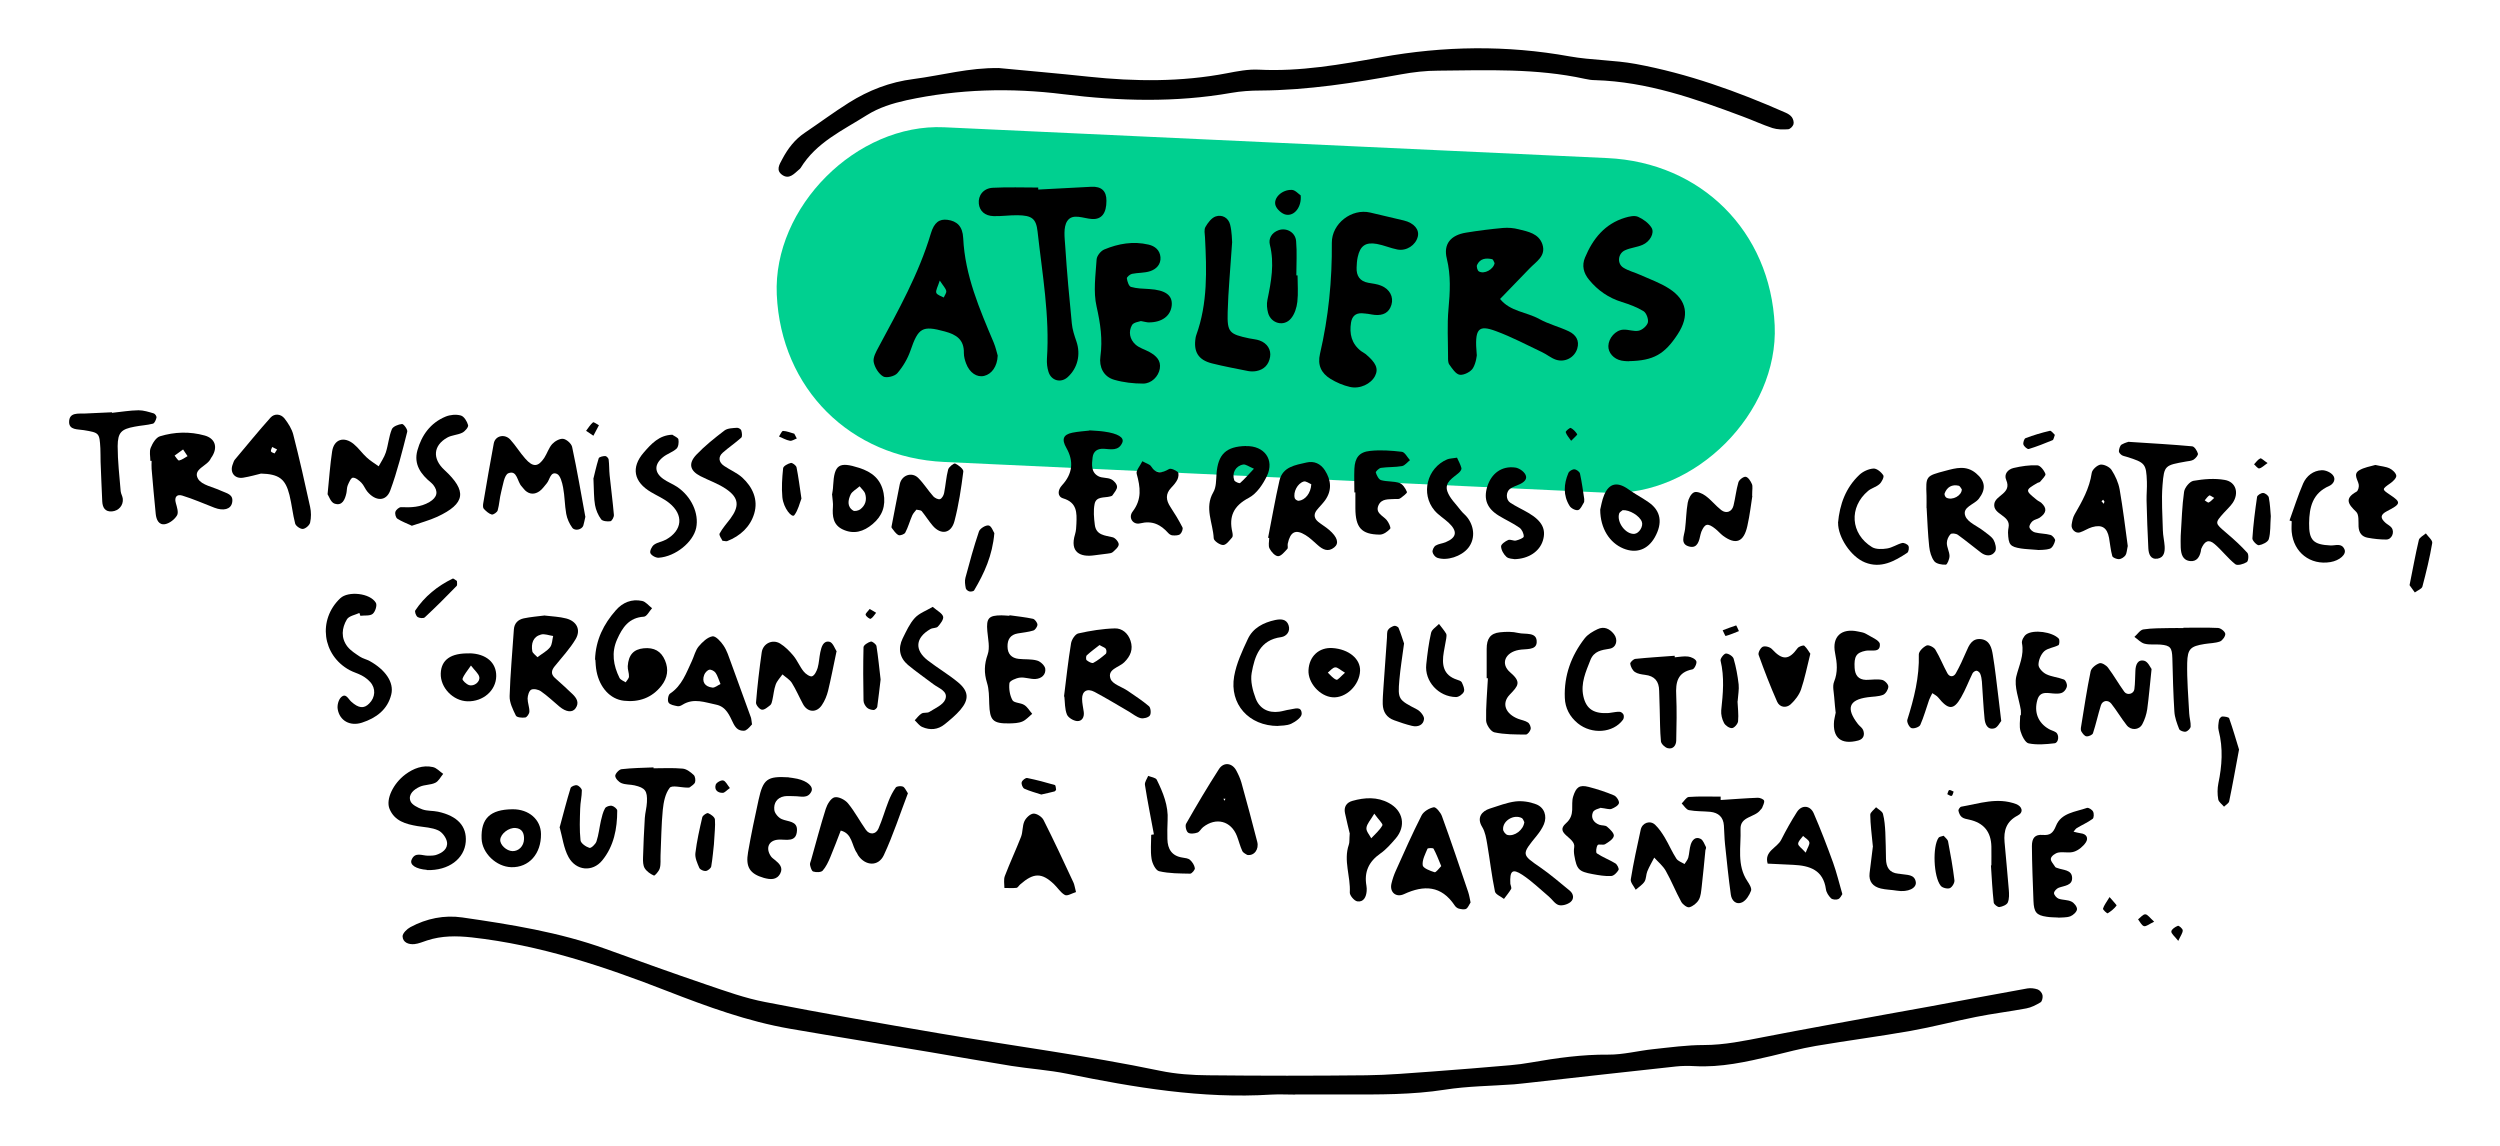 <?xml version="1.0" encoding="UTF-8"?>
<svg xmlns="http://www.w3.org/2000/svg" viewBox="0 0 223.94 102.69">
  <defs>
    <style>
      .cls-1 {
        fill: #00d090;
      }
    </style>
  </defs>
  <g id="Calque_2">
    <path class="cls-1" d="M143.98,14.16c-19.8-.92-39.61-1.84-59.41-2.76-7.85-.36-15.34,7.16-14.99,14.99.38,8.43,6.59,14.6,14.99,14.99,19.8.92,39.61,1.84,59.41,2.76,7.85.36,15.34-7.16,14.99-14.99-.38-8.43-6.59-14.6-14.99-14.99Z"/>
  </g>
  <g id="texte_plaquette_xA0_Image">
    <path d="M116.03,98.05c-.72,0-1.44-.04-2.16,0-6.2.39-12.25-.64-18.29-1.87-1.64-.33-3.32-.44-4.98-.7-2.44-.39-4.88-.83-7.32-1.24-4.17-.7-8.35-1.37-12.52-2.09-3.8-.66-7.4-1.98-10.98-3.37-5.67-2.21-11.41-4.13-17.51-4.81-1.39-.15-2.69-.16-4.01.27-.38.12-.75.29-1.14.33-.51.05-1.04-.14-1.06-.7,0-.27.4-.66.7-.82,1.45-.78,3.03-1.1,4.64-.87,4.35.63,8.69,1.32,12.85,2.82,3,1.09,6.01,2.17,9.03,3.2,1.74.59,3.48,1.22,5.27,1.56,5.17,1.01,10.36,1.91,15.56,2.8,6.61,1.13,13.26,1.99,19.83,3.36,1.4.29,2.85.39,4.28.4,4.72.05,9.43.05,14.15,0,1.99-.02,3.98-.2,5.97-.34,2.31-.17,4.61-.36,6.92-.56.63-.05,1.27-.14,1.9-.25,2.28-.4,4.57-.72,6.9-.7,1.34.01,2.69-.35,4.03-.49,1.51-.16,3.02-.37,4.52-.37,1.86,0,3.64-.38,5.45-.73,3.68-.72,7.38-1.37,11.06-2.05,1.26-.23,2.51-.45,3.77-.68,2.9-.54,5.81-1.09,8.71-1.61.3-.05.64-.01.93.09.19.07.39.31.43.51.04.2-.03.55-.17.64-.4.24-.84.47-1.29.55-1.49.28-3,.46-4.49.76-1.96.39-3.89.9-5.85,1.25-2.83.5-5.68.87-8.51,1.35-1.34.23-2.65.58-3.97.9-2.26.53-4.52,1.04-6.87.91-.56-.03-1.12-.03-1.68.03-4.36.47-8.72.96-13.08,1.45-.48.05-.95.11-1.43.15-2.07.15-4.16.16-6.2.48-2.94.46-5.89.43-8.85.43-1.52,0-3.04,0-4.56,0Z"/>
    <path d="M89.42,6.09c2.7.26,5.4.49,8.1.78,4.15.44,8.28.48,12.39-.31.94-.18,1.9-.37,2.85-.32,3.71.19,7.33-.46,10.94-1.11,5.64-1.02,11.25-1.1,16.9-.08,1.96.35,3.98.32,5.93.68,4.65.86,9.08,2.45,13.41,4.36.21.09.44.23.57.41.12.17.2.45.14.64-.06.19-.3.43-.48.44-.46.03-.96.03-1.4-.11-.91-.3-1.78-.71-2.68-1.04-4.27-1.6-8.56-3.11-13.19-3.25-.32,0-.64-.05-.95-.12-4.33-.95-8.74-.77-13.12-.73-1.11,0-2.23.13-3.33.33-4.17.76-8.34,1.42-12.59,1.45-.88,0-1.76.06-2.62.21-5,.88-10.01.74-15.03.12-4.71-.59-9.4-.47-14.06.54-1.26.28-2.46.65-3.56,1.34-2.15,1.36-4.52,2.43-5.92,4.72-.04.07-.11.12-.17.17-.42.36-.85.87-1.45.48-.63-.42-.3-.93-.02-1.45.5-.94,1.11-1.74,2-2.34,1.32-.89,2.61-1.85,3.96-2.7,1.77-1.11,3.66-1.85,5.79-2.12,2.53-.33,5.01-1.03,7.61-.98Z"/>
    <path d="M132.29,31.78s-.05.7-.35,1.2c-.2.33-.81.64-1.18.59-.36-.05-.68-.56-.94-.92-.12-.17-.11-.46-.11-.7,0-1.43-.09-2.86.04-4.28.14-1.52.22-2.98-.15-4.5-.33-1.32.36-2.11,1.72-2.33,1.1-.18,2.21-.32,3.31-.42.46-.04.96,0,1.41.12.85.21,1.79.38,2.12,1.34.35,1.06-.56,1.55-1.15,2.17-.88.91-1.76,1.82-2.64,2.73.9,1.13,2.37,1.16,3.52,1.8.83.46,1.78.69,2.64,1.1.62.3.98.82.75,1.56-.25.79-1.1,1.25-1.91.98-.44-.15-.82-.48-1.25-.68-1.37-.65-2.71-1.36-4.12-1.88-1.59-.59-1.93-.24-1.72,2.11ZM133.88,23.57c-.07-.12-.12-.32-.21-.35-.56-.13-1.09-.07-1.36.51-.07.15.03.5.16.58.49.28,1.31-.18,1.41-.74Z"/>
    <path d="M89.37,31.86c-.04.97-.54,1.65-1.21,1.81-.65.16-1.31-.28-1.62-1.11-.11-.29-.2-.62-.2-.93.03-1.2-.66-1.66-1.71-1.94-2.02-.55-2.37-.34-3.08,1.73-.25.72-.67,1.43-1.17,2.01-.24.28-.99.46-1.27.29-.41-.24-.76-.82-.85-1.3-.07-.4.21-.9.43-1.31,1.77-3.3,3.61-6.57,4.69-10.19.3-1.01.77-1.32,1.49-1.23.85.11,1.36.58,1.41,1.64.16,3.35,1.46,6.34,2.73,9.35.18.43.28.9.36,1.17ZM84.18,25.13c-.18.57-.38.88-.31,1.1.07.19.43.29.67.42.08-.2.26-.42.22-.59-.05-.24-.27-.45-.58-.93Z"/>
    <path d="M122.48,28.11s-.25-.04-.49-.05c-.58-.02-.88.29-.97.83-.16,1.01.04,1.9.9,2.56.13.1.28.16.4.26.94.78,1.18,1.32.85,1.97-.36.7-1.34,1.19-2.25.98-.61-.14-1.22-.4-1.75-.73-.81-.5-1.17-1.22-.93-2.24.76-3.27,1.09-6.58,1.06-9.94-.01-1.73,1.78-3.1,3.44-2.71,1,.23,2.01.47,3.01.71.91.22,1.41.81,1.25,1.45-.19.76-1.01,1.31-1.83,1.15-.62-.12-1.22-.39-1.84-.5-1.01-.18-1.49.17-1.71,1.17-.07.31-.09.63-.1.95-.03.73.28,1.22,1.04,1.36.39.07.8.11,1.16.26.77.31,1.13,1.01.92,1.71-.22.73-.76.97-1.48.91-.16-.01-.32-.05-.7-.11Z"/>
    <path d="M93.01,16.98c1.59-.08,3.17-.17,4.76-.25.9-.04,1.35.38,1.34,1.26,0,1.1-.42,1.67-1.27,1.63-.78-.04-1.76-.55-2.24.18-.37.56-.23,1.5-.18,2.27.15,2.31.36,4.61.59,6.91.05.54.23,1.08.41,1.6.4,1.17.12,2.39-.79,3.21-.6.54-1.46.32-1.71-.48-.12-.37-.16-.78-.14-1.17.26-3.84-.42-7.62-.84-11.41-.13-1.16-.52-1.43-1.78-1.45-.72-.01-1.43.1-2.15.08-.79-.02-1.26-.46-1.33-1.11-.08-.74.41-1.39,1.26-1.43,1.35-.07,2.71-.02,4.06-.02,0,.06,0,.12,0,.17Z"/>
    <path d="M102.19,28.76c-.15.06-.65.11-.79.36-.34.6-.2,1.28.31,1.74.34.31.83.44,1.25.67.59.33,1.06.75.93,1.5-.12.69-.74,1.33-1.49,1.33-.87,0-1.76-.1-2.59-.34-.98-.28-1.37-1.17-1.24-2.08.21-1.54,0-2.96-.34-4.47-.31-1.34-.09-2.82,0-4.23.02-.32.37-.76.68-.89,1.27-.53,2.6-.76,3.97-.44.57.13,1.02.49,1.07,1.13.05.65-.38,1.07-.92,1.25-.51.17-1.09.13-1.63.24-.18.04-.48.29-.46.41.04.28.18.71.37.76.52.15,1.08.16,1.63.19,1.45.09,2.1.55,2.02,1.46-.09.94-.86,1.53-2.06,1.53-.16,0-.31-.05-.7-.12Z"/>
    <path d="M145.91,32.36s-.37,0-.67-.06c-.7-.14-1.19-.71-1.17-1.31.02-.7.64-1.42,1.33-1.46.47-.03.96.19,1.4.09.32-.07.73-.43.81-.73.07-.3-.13-.85-.38-1.01-.6-.37-1.28-.62-1.96-.83-1.18-.37-2.14-1.03-2.92-1.98-.51-.61-.67-1.29-.37-2,.7-1.68,1.77-3.02,3.59-3.57.37-.11.84-.22,1.16-.08.47.21.95.56,1.21.98.29.48-.15,1.25-.8,1.53-.5.22-1.08.26-1.58.49-.64.29-.73,1.2-.14,1.56.46.29,1.02.42,1.52.65.87.39,1.78.71,2.57,1.22,1.62,1.04,1.84,2.45.77,4.09-1.17,1.79-2.16,2.37-4.37,2.41Z"/>
    <path d="M110.37,21.69c-.16,2.46-.35,4.36-.4,6.27-.05,1.81.14,1.97,1.93,2.35.31.07.64.08.93.19.68.24,1.05.83.94,1.47-.12.7-.54,1.14-1.24,1.27-.23.04-.48.04-.71,0-1.09-.22-2.19-.42-3.26-.69-1.23-.31-1.67-1.05-1.46-2.31.01-.08.04-.16.06-.23,1.03-2.85.93-5.79.78-8.74-.02-.32-.1-.7.04-.94.21-.37.54-.81.91-.94.58-.2,1.15.12,1.3.73.17.68.16,1.41.18,1.57Z"/>
    <path d="M48.81,55.14c.65.08,1.3.1,1.91.26.94.25,1.33,1.01.85,1.84-.52.88-1.24,1.64-1.89,2.45-.29.36-.35.69.02,1.03.54.48,1.07.96,1.59,1.46.36.35.62.76.27,1.26-.28.41-.84.36-1.45-.15-.55-.46-1.07-.96-1.66-1.37-.23-.16-.65-.25-.87-.14-.19.1-.31.51-.32.79,0,.39.17.78.16,1.17,0,.19-.22.51-.37.53-.28.04-.76,0-.84-.17-.27-.55-.58-1.17-.56-1.75.06-1.99.25-3.98.38-5.97.04-.56.38-.88.88-.99.62-.13,1.26-.18,1.89-.26ZM48.14,58.87c.42-.32.85-.54,1.13-.89.2-.25.19-.66.28-1.01-.37-.05-.77-.22-1.09-.13-.73.2-.89.82-.78,1.49.03.18.26.32.46.54Z"/>
    <path d="M179.28,64.56c-.14.16-.34.6-.63.68-.61.17-.83-.36-.88-.85-.11-1.11-.16-2.23-.24-3.34-.02-.24-.06-.48-.15-.7-.05-.12-.21-.26-.33-.27-.12,0-.3.12-.36.24-.35.71-.63,1.47-1.03,2.16-.66,1.15-1.14,1.12-2.05-.01-.13-.16-.34-.25-.52-.38-.1.2-.21.4-.29.61-.26.75-.47,1.52-.79,2.24-.09.19-.58.36-.79.28-.2-.07-.43-.54-.37-.74.6-1.91,1.09-3.83,1.03-5.86,0-.27.39-.66.7-.8.18-.08.65.15.78.37.41.68.7,1.43,1.08,2.12.2.36.56.34.75.01.35-.62.65-1.28.93-1.93.26-.61.53-1.23,1.33-1.14.79.1.96.79,1.06,1.42.21,1.26.34,2.53.5,3.79.08.63.15,1.27.25,2.1Z"/>
    <path d="M13.47,41.29c0-.4-.11-.84.03-1.18.16-.4.47-.92.83-1.03,1.31-.4,2.67-.44,4-.07.93.26,1.19,1.02.68,1.86-.04.07-.1.13-.13.2-.3.69-1.65.94-1.14,1.82.33.57,1.35.73,2.06,1.07.48.23,1.16.3.99,1.08-.12.58-.77.75-1.58.44-.96-.37-1.91-.79-2.89-1.09-.45-.14-.73.11-.57.67.1.36.26.84.11,1.1-.21.36-.66.71-1.06.79-.58.11-.8-.41-.85-.91-.14-1.34-.25-2.69-.37-4.04-.02-.24,0-.48,0-.72-.03,0-.06,0-.09,0ZM16.4,40.26c-.31.22-.54.39-.76.55.14.16.3.46.4.44.27-.06.51-.25.76-.39-.11-.17-.22-.33-.4-.6Z"/>
    <path d="M135.29,79.17c.03.16.13.36.07.46-.18.31-.42.59-.64.89-.28-.22-.76-.4-.81-.67-.29-1.4-.45-2.82-.69-4.23-.09-.53-.18-1.1-.45-1.54-.52-.84-.04-1.42.68-1.65.76-.24,1.52-.54,2.3-.64.6-.07,1.27.03,1.84.25.75.28,1.01,1.06.71,1.79-.15.36-.38.7-.63,1.01-1.4,1.72-1.39,1.69.32,2.87.91.63,1.76,1.37,2.62,2.07.36.3.41.75.06,1.03-.27.21-.74.35-1.05.26-.34-.1-.58-.51-.88-.76-.78-.66-1.53-1.39-2.38-1.95-.89-.58-1.13-.36-1.07.8ZM136.55,73.66c-.07-.13-.12-.32-.23-.38-.71-.37-1.72.23-1.68,1.01,0,.18.23.46.39.5.65.16,1.43-.46,1.51-1.13Z"/>
    <path d="M97.58,38.55c.54.04.93.05,1.33.11,1.23.17,1.82.53,1.62.99-.33.77-1.02.59-1.65.55-.55-.03-.94.2-1.01.77-.07.63-.16,1.33.52,1.69.33.18.8.1,1.14.27.24.11.52.42.53.66.02.25-.25.53-.41.78-.04.06-.14.08-.21.1-.51.14-1.25-.03-1.39.67-.12.6-.06,1.26.02,1.88.12.93.92.94,1.61,1.11.23.06.54.43.53.64-.01.24-.32.49-.54.69-.1.09-.29.11-.45.13-.39.06-.79.09-1.18.15-1.27.19-2.24-.26-1.74-1.89.09-.3.11-.63.12-.94.04-.98.07-1.89-1.19-2.27-.53-.16-.5-.74-.1-1.17q1.42-1.54.39-3.35c-.44-.77-.29-1.19.53-1.36.54-.11,1.1-.14,1.52-.19Z"/>
    <path d="M95.31,62.39c.2-1.61.37-3.19.63-4.76.05-.33.37-.83.65-.89,1.07-.24,2.17-.42,3.27-.45.65-.02,1.19.43,1.41,1.11.25.76,0,1.37-.57,1.93-.47.46-1.54.61-1.22,1.48.18.48,1,.71,1.52,1.06.65.45,1.32.88,1.92,1.39.16.14.21.65.08.83-.13.19-.57.3-.82.24-.37-.09-.69-.37-1.03-.57-1.03-.6-2.05-1.22-3.1-1.78-.66-.35-1.12-.08-1.12.62,0,.39.1.78.15,1.18.06.47-.17.85-.61.81-.33-.03-.79-.31-.9-.59-.2-.5-.17-1.08-.23-1.61ZM98.49,57.78c-.34.27-.76.57-1.14.92-.08.07-.09.38-.01.44.16.13.46.3.59.24.4-.21.77-.51,1.12-.81.08-.07.08-.32.01-.44-.06-.12-.25-.16-.57-.35Z"/>
    <path d="M52.44,46.27c-.08.35-.12.58-.19.81-.12.36-.75.52-.99.19-.26-.36-.46-.8-.54-1.24-.14-.78-.13-1.58-.28-2.36-.08-.44-.25-1.09-.55-1.22-.59-.25-.63.51-.91.84-.21.24-.39.52-.64.7-.43.31-.89.32-1.3-.06-.12-.11-.2-.25-.31-.36-.41-.42-.39-1.49-1.19-1.18-.38.15-.49,1.09-.65,1.69-.14.53-.16,1.11-.31,1.64-.05.17-.39.4-.53.37-.26-.07-.51-.3-.71-.51-.09-.09-.08-.31-.06-.46.31-1.8.61-3.61.95-5.4.13-.7.99-.89,1.49-.33.48.53.85,1.15,1.33,1.69.69.79,1.15.76,1.7-.06.26-.4.4-.89.71-1.24.24-.26.68-.51.99-.47.3.04.74.43.8.73.45,2.1.81,4.22,1.18,6.24Z"/>
    <path d="M172.57,45.5c0-.3.01-.7,0-1.1-.07-1.77-.07-1.76,1.7-2.23.94-.25,1.85-.51,2.73.22.84.7.92,1.42.26,2.28-.41.54-1.53.74-1.21,1.56.22.57,1.07.89,1.63,1.33.31.25.69.47.89.79.17.29.29.81.15,1.04-.28.45-.81.46-1.26.12-.7-.53-1.37-1.09-2.08-1.6-.16-.12-.56-.17-.66-.06-.19.19-.33.52-.33.79,0,.39.23.77.24,1.16,0,.27-.2.77-.33.78-.35.02-.84-.07-1.03-.3-.27-.35-.41-.86-.46-1.32-.12-1.11-.16-2.23-.23-3.45ZM175.73,43.83c-.09-.11-.16-.29-.27-.32-.61-.14-1.05.11-1.27.69-.04.1.06.33.16.38.54.28,1.39-.19,1.38-.75Z"/>
    <path d="M53.3,59.09c.06-1.79.78-3.19,1.86-4.42.62-.71,1.43-1.04,2.36-.84.33.07.59.43.89.65-.24.26-.47.74-.73.76-1.35.08-1.93.98-2.4,2.03-.53,1.18-.34,2.34.21,3.45.09.18.36.27.55.4.11-.17.29-.34.3-.51.02-.31-.13-.63-.11-.94.07-1.02.53-1.51,1.43-1.6.94-.09,1.56.26,1.91,1.09.34.81.22,1.56-.31,2.25-.86,1.11-2.04,1.51-3.37,1.36-1.25-.14-2.17-1.2-2.45-2.61-.08-.39-.09-.79-.11-1.07Z"/>
    <path d="M90.42,55.11c.7.1,1.41.17,2.11.32.17.04.39.34.4.52,0,.18-.2.48-.37.53-.45.14-.93.18-1.39.26-.67.11-.93.55-.92,1.17,0,.65.35,1.04,1,1.11.55.06,1.13,0,1.65.15.3.08.69.45.73.73.07.53-.34.89-.87.92-.47.03-.95-.18-1.41-.12-.34.04-.91.29-.93.49-.06.5.03,1.09.27,1.53.15.26.74.22,1.06.43.29.18.47.52.71.79-.29.24-.55.55-.88.69-.35.15-.78.16-1.17.17-1.48.02-1.75-.27-1.8-1.76-.02-.63-.01-1.29-.2-1.88-.27-.88-.25-1.65.06-2.53.22-.62.03-1.39-.03-2.1-.1-1.15.12-1.41,1.27-1.41.24,0,.48.03.71.04,0-.02,0-.04,0-.06Z"/>
    <path d="M113.59,48.17c.34-1.71.63-3.43,1.02-5.13.29-1.23,1.42-1.38,2.42-1.61.68-.16,1.26.1,1.65.7.56.88.65,1.79.02,2.68-.23.32-.53.6-.77.91-.29.39-.19.75.16,1.03.31.25.66.45.96.71.76.65.92,1.21.47,1.57-.55.45-1.03.2-1.48-.2-.36-.31-.7-.66-1.1-.9-.89-.55-1.36-.3-1.59.78-.03.15.05.38-.04.46-.24.26-.55.65-.82.65-.27,0-.62-.39-.77-.69-.13-.25-.03-.62-.03-.94-.04,0-.07-.02-.11-.02ZM117.46,43.38c-.19-.08-.47-.3-.67-.25-.57.16-.97.96-.81,1.5.03.11.24.24.35.23.58-.06,1.09-.68,1.13-1.48Z"/>
    <path d="M131.72,80.85c-.13.2-.22.46-.39.56-.17.09-.45.03-.66-.02-.14-.04-.29-.16-.37-.29-1.19-1.78-2.74-1.84-4.53-1.01-.73.34-1.31-.18-1.13-.94.09-.39.22-.77.38-1.13.75-1.67,1.49-3.35,2.32-4.98.18-.35.68-.65,1.09-.73.19-.04.61.46.73.79.82,2.25,1.58,4.52,2.35,6.79.1.3.15.62.22.96ZM129.1,77.58c-.25-.6-.44-1.1-.69-1.56-.04-.08-.51-.06-.54,0-.2.48-.49,1.01-.43,1.49.03.25.66.5,1.06.62.13.04.39-.34.61-.56Z"/>
    <path d="M23.35,42.43c-.34.08-.95.26-1.57.36-.76.12-1.21-.47-.94-1.18.06-.15.1-.32.19-.43,1.06-1.26,2.1-2.54,3.2-3.77.35-.39.92-.35,1.26.08.33.43.65.93.78,1.44.55,2.15,1.04,4.32,1.51,6.48.1.45.1.95,0,1.4-.05.24-.41.55-.65.57-.22.02-.63-.26-.69-.48-.22-.84-.3-1.71-.51-2.56-.36-1.44-.93-1.88-2.58-1.92ZM24.6,40.61c.07-.12.15-.24.22-.35-.15-.07-.3-.15-.44-.22-.04.13-.14.28-.11.39.03.09.21.13.33.19Z"/>
    <path d="M195.34,47.98c.09-1.4.12-2.67.3-3.92.05-.38.5-.93.84-.99.92-.16,1.9-.24,2.8-.08,1.01.17,1.3,1.18.72,2.05-.22.33-.53.59-.79.89-.84.94-.82.92.21,1.8.66.56,1.31,1.15,1.89,1.79.14.16.1.74-.05.83-.28.18-.84.34-1.03.19-.67-.53-1.2-1.25-1.86-1.81-.52-.45-.89-.28-1.19.43-.03.07-.02.16-.04.23-.11.51-.37.92-.94.87-.7-.07-.83-.64-.86-1.22-.02-.4,0-.79,0-1.06ZM198.34,44.6c-.2-.1-.38-.26-.44-.22-.16.1-.28.29-.41.44.12.07.29.23.36.19.18-.08.32-.26.49-.41Z"/>
    <path d="M32.21,54.9c-.39.18-.94.27-1.13.57-.47.78-.56,1.68.05,2.46.29.36.72.63,1.11.89.26.17.59.24.87.39,1.41.78,2.2,1.91,1.94,2.99-.33,1.37-1.36,2.12-2.62,2.53-1.07.35-2.01-.17-2.18-1.21-.06-.34.07-.85.31-1.07.42-.39.62.14.89.39.68.62,1.16.65,1.62.18.56-.55.61-1.36.09-1.93-.21-.23-.47-.43-.75-.58-.35-.19-.74-.29-1.09-.48-2.46-1.33-2.87-4.52-.84-6.44.71-.67,2.68-.47,3.19.41.13.22-.06.81-.29.99-.25.2-.72.12-1.1.17l-.09-.26Z"/>
    <path d="M184.39,82.19c-.42-.02-.74-.02-1.05-.07-.94-.13-1.15-.42-1.19-1.42-.06-1.64-.13-3.27-.14-4.91,0-.73.28-1.06.97-1,.65.05.92-.15,1.19-.82.46-1.16,1.74-1.24,2.77-1.6.14-.05.47.16.55.33.09.17.08.56-.04.65-.44.32-.94.54-1.41.82-.12.07-.2.22-.3.33.21.05.42.11.63.14.55.06.72.44.47.82-.24.36-.65.7-1.05.83-.43.15-.96-.01-1.42.08-.26.05-.62.31-.66.53-.05.22.24.51.39.76.04.06.14.07.21.1.5.19,1.26.14,1.3.84.05.73-.69.73-1.2.92-.19.07-.42.32-.42.48,0,.17.23.43.41.5.37.13.81.09,1.15.26.24.11.52.47.5.69-.02.23-.34.53-.6.63-.36.13-.78.09-1.08.12Z"/>
    <path d="M81.33,71.05c-.71,1.85-1.32,3.75-2.16,5.55-.49,1.05-1.66.97-2.3.02-.04-.07-.07-.15-.11-.21-.48-.67-.4-1.75-1.45-2.01-.31.79-.6,1.59-.93,2.37-.18.43-.39.88-.69,1.22-.15.16-.58.16-.84.08-.15-.04-.24-.37-.29-.59-.03-.14.06-.31.1-.46.43-1.52.83-3.06,1.31-4.57.13-.41.46-.96.79-1.03.35-.08.94.22,1.2.54.6.73,1.05,1.59,1.6,2.37.33.47.9.43,1.13-.11.35-.8.58-1.64.9-2.45.17-.43.38-.86.65-1.23.09-.12.46-.15.64-.08.17.08.27.34.44.59Z"/>
    <path d="M67.37,64.88c-.15.15-.33.41-.58.54-.17.08-.48.03-.66-.08-.19-.11-.34-.34-.44-.54-.35-.71-.63-1.49-1.54-1.68-1-.2-2-.62-3,0-.13.08-.31.17-.45.14-.29-.06-.68-.12-.81-.32-.12-.18-.04-.7.13-.81,1.07-.71,1.45-1.85,1.96-2.93.2-.43.31-.94.6-1.29.33-.39.78-.83,1.24-.91.28-.05.76.47,1,.84.3.45.47,1,.66,1.52.6,1.63,1.19,3.27,1.78,4.9.05.14.05.31.1.61ZM64.54,61.27c-.19-.45-.27-.76-.44-1-.11-.16-.39-.31-.56-.28-.18.04-.39.27-.46.46-.23.62.05,1.06.73,1.14.22.03.46-.19.73-.32Z"/>
    <path d="M38.22,77.92c.2,0,.12,0,.04,0-1-.07-1.59-.45-1.39-.91.31-.73.94-.36,1.46-.36.24,0,.49,0,.71-.06.57-.18,1.09-.54,1-1.16-.06-.39-.43-.89-.79-1.05-.56-.26-1.23-.28-1.85-.38-1.05-.18-2.06-.45-2.51-1.55-.35-.86.34-2.27,1.42-3.08.73-.54,1.55-.86,2.46-.66.34.07.62.4.93.61-.23.27-.41.66-.71.8-.42.2-.95.16-1.38.35-.51.23-1.06.66-.85,1.27.11.34.66.61,1.07.76.44.16.95.11,1.41.21,1.75.38,2.59,1.31,2.48,2.7-.12,1.5-1.51,2.59-3.49,2.53Z"/>
    <path d="M29.34,44.3c.15-1.49.23-2.68.41-3.86.16-1.09,1.06-1.39,1.94-.66.43.35.75.83,1.16,1.2.32.3.71.53,1.07.79.22-.41.5-.81.64-1.24.22-.68.27-1.42.54-2.08.1-.25.59-.44.91-.47.15-.01.52.5.47.69-.45,1.77-.89,3.55-1.52,5.26-.37,1.01-1.32.99-2.06.1-.2-.24-.31-.57-.53-.79-.21-.21-.51-.46-.76-.45-.17,0-.35.42-.46.68-.09.21-.07.47-.12.7-.13.58-.37,1.18-1.07.94-.33-.11-.51-.68-.61-.83Z"/>
    <path d="M111.62,39.96c1.63-.04,2.56,1.22,1.87,2.67-.36.75-.92,1.59-1.62,1.96-1.37.72-1.81,1.66-1.48,3.09.03.15.06.37-.02.46-.24.27-.52.67-.8.68-.29.01-.84-.37-.85-.6-.06-1.37-.86-2.73-.03-4.14.26-.44.24-1.07.28-1.62.13-1.77.85-2.47,2.65-2.51ZM112.33,41.99c-.48-.2-.75-.42-.97-.38-.68.12-1.03.77-.8,1.41.05.14.46.3.52.25.39-.34.72-.73,1.25-1.29Z"/>
    <path d="M70.66,69.64c.13.02.45.05.76.12.92.21,1.47.71,1.26,1.14-.33.67-.94.42-1.48.42-.32,0-.64-.04-.95.01-.66.12-.96.62-.89,1.22.03.3.36.69.66.82.56.25,1.42.15,1.37,1.03-.06,1.08-.93.78-1.63.81-.91.04-1.21.76-.7,1.5.09.13.23.22.35.32.38.31.76.66.49,1.2-.32.63-.91.56-1.47.41-1.25-.36-1.66-.96-1.42-2.31.27-1.57.6-3.13.94-4.68.41-1.87.77-2.14,2.72-2.02Z"/>
    <path d="M74.93,58.36c-.28,1.32-.49,2.42-.75,3.5-.11.45-.3.92-.56,1.3-.48.72-1.29.66-1.69-.09-.34-.63-.62-1.29-1-1.9-.2-.31-.56-.51-.84-.76-.21.3-.49.58-.61.92-.16.44-.19.93-.3,1.4-.03.15-.08.35-.18.43-.23.18-.53.45-.76.41-.21-.03-.54-.43-.52-.64.12-1.5.3-3,.51-4.49.11-.79.95-1.21,1.64-.8.46.28.86.69,1.21,1.11.35.43.56.97.91,1.4.17.22.57.49.75.43.23-.08.41-.46.5-.75.13-.46.14-.94.24-1.41.1-.47.26-1.06.83-.93.3.07.49.65.64.87Z"/>
    <path d="M181.02,64.1c0-.16.02-.32,0-.48-.16-1.01-.62-2.1-.41-3.02.24-.99.72-1.9.51-2.98-.05-.24.17-.65.39-.8.66-.45,2.32-.22,2.9.38.1.1.07.54-.02.59-.41.22-.96.26-1.28.55-.3.28-.51.8-.51,1.21,0,.29.38.69.69.84.49.24,1.08.28,1.59.48.15.06.29.39.27.58-.02.2-.19.45-.36.56-.18.12-.45.13-.69.12-.61-.01-1.35-.31-1.6.56-.32,1.11.07,2.06,1.02,2.61.2.12.45.17.64.3.32.22.25.94-.12.98-.77.09-1.57.16-2.32.01-.31-.06-.61-.68-.73-1.09-.13-.44-.03-.95-.03-1.43.02,0,.04,0,.06,0Z"/>
    <path d="M164.43,63.82c-.03-.27-.09-.82-.13-1.37-.03-.46-.17-.98-.01-1.38.35-.87.27-1.68.09-2.57-.3-1.49.58-2.26,2.07-1.93.23.05.49.08.69.2.45.28,1.22.58,1.25.92.06.83-.77.5-1.26.6-.86.17-1.06.51-1,1.54.04.66.34,1.05,1.02,1.07.48,0,.97-.09,1.43,0,.23.04.57.38.57.6,0,.25-.24.65-.47.74-.43.17-.93.15-1.4.22-1.67.23-1.94,1-.85,2.4.15.19.38.33.46.53.17.43.04.81-.43.94-1.54.41-2.32-.24-2.17-1.76.02-.16.06-.31.15-.76Z"/>
    <path d="M111.72,76.58c-.1-.07-.35-.17-.44-.35-.2-.43-.31-.9-.48-1.34-.53-1.36-1.87-1.71-3.03-.8-.19.15-.31.42-.51.49-.26.09-.66.14-.84,0-.17-.13-.28-.62-.17-.8.94-1.65,1.91-3.29,2.94-4.89.42-.65,1.17-.56,1.54.11.19.35.36.72.47,1.1.49,1.77.97,3.54,1.42,5.31.17.66-.27,1.28-.9,1.17ZM109.59,71.55l.09.18.09-.18h-.17Z"/>
    <path d="M120.91,74.69c-.11-.46-.28-1.15-.43-1.85-.12-.56.13-.95.66-1.1,1.1-.31,2.22-.38,3.27.19,1.29.69,1.56,2.08.6,3.19-.42.48-.85.98-1.37,1.34-1.03.72-1.46,1.65-1.24,2.88.03.16.03.32.02.48-.04.52-.27,1.01-.84.92-.27-.04-.69-.54-.67-.8.08-1.43-.58-2.84-.09-4.27.08-.22.04-.47.08-.97ZM123.1,72.89c-.33.57-.66.9-.7,1.27-.04.29.27.62.43.93.35-.38.76-.72,1-1.16.07-.13-.36-.53-.73-1.05Z"/>
    <path d="M36.86,47.08c-.45-.21-.89-.37-1.27-.62-.14-.1-.23-.44-.17-.62.06-.18.33-.41.5-.41.89.04,1.75.01,2.55-.46.7-.42.82-.94.32-1.56-.05-.06-.11-.12-.17-.17-.92-.75-1.58-1.65-1.23-2.9.38-1.36,1.17-2.46,2.52-3.02.41-.17.95-.22,1.37-.1.29.08.56.53.65.86.05.18-.28.56-.52.68-.42.21-.95.21-1.35.44-1.26.71-1.34,1.89-.26,2.89,2.06,1.9,1.9,3.02-.63,4.2-.72.33-1.49.53-2.29.81Z"/>
    <path d="M152.77,76.1c-.11,1.11-.21,2.23-.34,3.34-.05.39-.07.83-.26,1.16-.17.3-.53.59-.85.67-.19.05-.59-.25-.72-.49-.5-.91-.88-1.88-1.39-2.78-.25-.44-.68-.79-1.03-1.18-.21.41-.45.81-.62,1.23-.12.29-.09.66-.25.92-.19.29-.52.49-.79.73-.16-.31-.49-.66-.44-.94.24-1.49.57-2.97.89-4.45.14-.62.85-.86,1.3-.42.34.33.61.73.85,1.13.37.62.65,1.29,1.04,1.89.15.23.48.33.73.49.12-.19.28-.37.34-.58.1-.38.1-.8.22-1.17.13-.41.43-.74.88-.51.23.11.34.47.48.73.03.06-.01.16-.02.23,0,0-.01,0-.02,0Z"/>
    <path d="M133.17,60.73c0-.87,0-1.74,0-2.61,0-.91.33-1.39,1.18-1.48.55-.06,1.13-.07,1.66.06.61.15,1.7-.14,1.64.85-.04.73-1,.55-1.61.67-1.2.22-1.67,1.23-.76,2.01,1.02.87.72,1.2-.04,1.99-.78.81-.36,1.74.75,2.17.29.11.63.16.88.33.15.1.28.41.24.59-.04.19-.28.49-.43.49-.94-.01-1.9,0-2.82-.2-.32-.07-.73-.68-.74-1.06-.03-1.26.1-2.52.16-3.78-.04,0-.08,0-.12-.01Z"/>
    <path d="M143.34,72.38c-.08.04-.54.13-.65.37-.21.49.04.93.57,1.13.22.08.53.03.69.17.27.23.65.59.61.83-.05.29-.47.55-.78.74-.18.11-.59-.04-.67.08-.13.19-.18.67-.07.74.52.35,1.12.57,1.66.9.16.1.35.47.28.59-.14.24-.42.53-.66.54-.55.03-1.11-.07-1.66-.17-1.25-.23-1.42-.42-1.64-1.68-.04-.23-.05-.49-.01-.72.16-.89-1.8-1.22-.74-2.15.88-.77.4-1.62.65-2.41.26-.81.54-1.07,1.39-.85.77.2,1.54.45,2.27.76.22.09.48.5.44.69-.05.22-.41.42-.67.52-.2.07-.47-.04-1-.1Z"/>
    <path d="M182.54,49.26c-.72-.06-1.12-.07-1.51-.13-.98-.16-1.12-.33-1.16-1.42,0-.16.02-.32.05-.47.21-1.1-1.41-1.12-1.28-2.1.11-.8,1.59-.93,1.07-2.14-.23-.53.15-.96.66-1.08.69-.16,1.42-.27,2.12-.24.27.01.61.45.73.77.06.15-.29.47-.48.71-.04.05-.15.05-.22.09-1.13.66-1.13.67-.07,1.53.12.1.28.16.4.26.52.48.49.89-.14,1.33-.19.13-.47.16-.64.31-.15.13-.32.4-.28.56.05.19.29.4.49.45.46.12.95.1,1.4.23.18.05.44.37.41.5-.06.28-.25.66-.47.73-.44.14-.93.1-1.09.12Z"/>
    <path d="M83.55,54.36c.41.36.85.57.93.87.07.24-.24.65-.47.9-.14.15-.47.1-.67.22-1.34.77-1.45,1.87-.23,2.81.88.68,1.85,1.25,2.71,1.96.96.8,1,1.53.21,2.46-.41.48-.91.89-1.4,1.29-.61.5-1.32.56-2.02.25-.26-.11-.45-.39-.67-.6.2-.21.38-.47.62-.61.19-.11.51-.02.69-.14.51-.33,1.22-.62,1.42-1.11.3-.74-.57-1-1.06-1.37-.76-.58-1.55-1.12-2.28-1.73-.75-.64-.91-1.48-.47-2.38.32-.64.62-1.32,1.09-1.83.4-.43,1.03-.65,1.6-.99Z"/>
    <path d="M121.32,44.14c0-.72-.03-1.43,0-2.15.05-.99.43-1.5,1.41-1.6.94-.1,1.9-.03,2.84.08.27.03.49.49.73.75-.24.18-.45.48-.71.53-.62.11-1.27.07-1.89.16-.18.03-.49.33-.46.42.08.26.26.62.47.68.53.15,1.12.08,1.64.25.3.1.55.49.68.81.04.1-.38.41-.62.58-.11.08-.31.04-.47.05-.54.04-1.18-.06-1.46.56-.31.7.39.92.73,1.32.18.21.4.69.32.78-.23.26-.62.54-.95.53-1.63-.02-2.16-.63-2.17-2.35,0-.48,0-.95,0-1.43-.03,0-.06,0-.1,0Z"/>
    <path d="M192.73,59.92c-.15,1.4-.24,2.51-.39,3.61-.07.46-.22.93-.44,1.34-.29.54-1.02.58-1.4.09-.49-.62-.89-1.31-1.38-1.93-.29-.37-.79-.29-.93.15-.26.83-.44,1.68-.71,2.5-.05.15-.39.3-.58.28-.18-.02-.35-.26-.46-.44-.07-.12-.05-.31-.02-.46.27-1.64.51-3.29.85-4.92.06-.3.47-.62.79-.73.2-.07.61.18.77.4.52.69.95,1.46,1.46,2.16.26.35.85.19.9-.24.07-.54.06-1.1.09-1.65.02-.52.2-1.04.8-.89.33.09.54.6.65.74Z"/>
    <path d="M60.25,38.96c.17.12.49.24.52.4.05.27,0,.67-.17.83-.34.31-.84.46-1.2.75-.81.65-.8,1.38.01,1.96.39.28.85.45,1.24.71,1.28.86,1.98,2.38,1.71,3.68-.27,1.27-1.84,2.56-3.35,2.67-.25.02-.65-.19-.75-.41-.08-.18.12-.6.32-.75.31-.23.75-.28,1.09-.47,1.46-.83,1.59-2.21.28-3.27-.49-.4-1.09-.65-1.64-.98-1.54-.91-1.81-2.2-.65-3.54.67-.77,1.38-1.57,2.58-1.6Z"/>
    <path d="M58.53,68.82c.87,0,1.75-.05,2.62.03.35.03.71.31.99.57.13.12.18.46.12.65-.06.18-.3.32-.47.45-.05.04-.15.03-.23.03-.54,0-1.37-.24-1.57.02-.4.51-.55,1.28-.62,1.97-.13,1.34-.14,2.7-.2,4.05-.02.4.04.81-.07,1.19-.07.26-.45.68-.52.65-.32-.14-.65-.37-.83-.66-.15-.24-.16-.61-.15-.93.03-1.19.09-2.38.16-3.57.03-.47.17-.94.19-1.42.05-1.01-.16-1.28-1.11-1.5-.39-.09-.81-.05-1.17-.2-.25-.1-.55-.42-.56-.65,0-.2.35-.58.57-.6.95-.11,1.9-.12,2.86-.16,0,.03,0,.06,0,.1Z"/>
    <path d="M96.38,79.91c-.36.11-.78.38-.99.26-.39-.21-.65-.66-.99-.98-1.09-1.03-1.81-1.02-3.01.03-.12.1-.22.3-.34.31-.36.04-.72.01-1.08.01,0-.36-.08-.75.04-1.07.45-1.18.99-2.33,1.45-3.51.17-.44.11-.97.3-1.39.14-.31.52-.67.81-.69.3-.02.77.29.91.58.93,1.84,1.8,3.71,2.67,5.58.1.21.12.44.23.85Z"/>
    <path d="M64.72,48.45c-.07-.17-.34-.5-.26-.66.26-.48.64-.9.97-1.34.81-1.1.76-1.85-.35-2.62-.71-.5-1.56-.78-2.34-1.18-.93-.48-1.11-1.12-.37-1.91.76-.8,1.64-1.5,2.53-2.18.28-.21.74-.21,1.12-.24.12-.01.35.12.38.23.06.2.11.54,0,.65-.53.48-1.13.88-1.66,1.35-.43.38-.37.86.13,1.19.53.36,1.14.61,1.61,1.03.94.86,1.45,1.99,1.08,3.23-.35,1.18-1.24,2.01-2.42,2.47-.07.03-.16,0-.42-.03Z"/>
    <path d="M10.04,36.98c.79-.08,1.58-.22,2.37-.23.45,0,.92.15,1.36.28.12.03.27.26.25.37-.05.21-.17.51-.32.55-.53.14-1.1.16-1.64.27-1.18.22-1.51.5-1.52,1.74,0,1.34.16,2.69.27,4.04.02.23.17.45.19.68.06.58-.36,1.08-.97,1.13-.62.05-.84-.35-.87-.88-.06-1.19-.1-2.39-.15-3.58-.01-.4,0-.8-.02-1.2-.08-1.37-.09-1.39-1.49-1.62-.54-.09-1.3,0-1.31-.72,0-.91.84-.74,1.45-.77.79-.04,1.59-.08,2.39-.11,0,.02,0,.05,0,.07Z"/>
    <path d="M190.59,48.93c-.08.36-.08.63-.2.81-.12.17-.38.34-.58.35-.2,0-.56-.13-.6-.28-.15-.53-.19-1.08-.29-1.63-.17-.91-.63-1.22-1.52-.96-.38.11-.71.35-1.09.47-.39.12-.81-.28-.74-.7.05-.31.11-.64.26-.9.68-1.18,1.34-2.34,1.54-3.73.04-.29.48-.69.78-.74.31-.04.81.2.99.47.34.52.62,1.14.73,1.75.3,1.73.51,3.47.73,5.09ZM188.51,44.93l-.12-.17c-.05.05-.1.09-.15.14.07.08.14.15.21.23.02-.07.04-.13.06-.2Z"/>
    <path d="M82.09,45.65c-.12.16-.29.32-.38.53-.22.5-.36,1.04-.62,1.53-.08.15-.47.29-.61.22-.25-.13-.42-.41-.6-.64-.04-.05-.02-.16,0-.23.24-1.23.47-2.47.72-3.7.17-.8,1.07-1.12,1.65-.55.5.5.88,1.12,1.35,1.65.14.15.44.3.6.25.17-.05.33-.34.37-.55.14-.7.18-1.41.36-2.1.06-.23.52-.59.63-.54.3.14.76.5.73.72-.19,1.49-.41,2.98-.79,4.43-.29,1.12-1.2,1.28-1.94.43-.36-.42-.65-.89-1-1.32-.08-.09-.28-.08-.48-.13Z"/>
    <path d="M154.15,71.66c1.11-.07,2.22-.16,3.32-.2.19,0,.51.13.55.26.05.18-.1.43-.18.65-.03.07-.1.12-.15.18-.49.69-1.83.56-1.78,1.73.06,1.57-.36,3.2.62,4.66.17.25.4.63.32.85-.15.4-.44.87-.8,1.04-.53.25-.94-.16-1.01-.69-.21-1.5-.36-3.01-.52-4.52-.06-.56-.06-1.12-.1-1.67-.05-.76-.49-1.15-1.22-1.23-.63-.06-1.28-.03-1.91-.15-.25-.05-.44-.39-.65-.6.21-.2.41-.56.63-.58.95-.07,1.9-.03,2.86-.03,0,.1,0,.2,0,.3Z"/>
    <path d="M190.7,39.58c2.19.14,3.93.24,5.67.4.2.02.44.4.51.65.04.14-.2.42-.38.54-.19.12-.45.13-.68.17-1.89.34-1.97.33-2.11,2.12-.11,1.34,0,2.69.03,4.04.01.48.13.95.16,1.42.03.49-.04,1.02-.63,1.12-.64.1-.8-.42-.83-.91-.08-1.43-.12-2.86-.16-4.3-.01-.56.05-1.12.03-1.67-.06-1.62-.15-1.72-1.81-2.24-.15-.05-.32-.07-.44-.15-.12-.08-.27-.24-.26-.36.02-.21.1-.5.25-.59.33-.19.73-.27.67-.25Z"/>
    <path d="M195.58,56.23c1.04,0,2.07-.03,3.1.02.24.01.62.31.65.52.03.21-.25.6-.47.69-.44.16-.93.15-1.4.23-1.23.2-1.51.42-1.54,1.69-.03,1.51.1,3.02.18,4.53.02.39.15.78.13,1.17-.01.17-.26.42-.44.46-.18.04-.53-.09-.59-.23-.2-.51-.4-1.05-.43-1.58-.1-1.59-.14-3.18-.18-4.77-.03-.94-.17-1.14-1.06-1.22-.47-.04-.97.04-1.43-.08-.33-.08-.61-.4-.91-.61.27-.23.51-.63.81-.67.78-.12,1.59-.1,2.38-.12.4-.01.8,0,1.2,0v-.02Z"/>
    <path d="M165.03,80.09c-.08.11-.18.37-.37.45-.18.08-.52.05-.65-.08-.21-.21-.41-.51-.45-.8-.24-1.73-1.45-2.12-2.91-2.19-.77-.04-1.54-.07-2.31-.11-.33-1.12.84-1.4,1.21-2.13.43-.85.9-1.69,1.41-2.49.42-.66,1.18-.62,1.5.1.63,1.45,1.2,2.94,1.74,4.43.32.89.54,1.82.83,2.82ZM161.75,76.37c.17-.46.38-.73.32-.93-.06-.22-.36-.37-.56-.56-.16.23-.43.46-.44.7,0,.2.32.39.67.79Z"/>
    <path d="M156.97,44.41c-.11.67-.22,1.7-.45,2.71-.32,1.45-1.04,1.71-2.18.87-.25-.19-.46-.45-.71-.64-.67-.52-.91-.46-1.23.28-.03.07-.05.15-.07.23-.12.56-.26,1.26-.96,1.11-.92-.2-.51-.96-.43-1.57.1-.79.1-1.59.24-2.37.06-.35.29-.81.57-.93.26-.11.74.1,1.02.31.51.37.91.89,1.41,1.28.45.35.96.16,1.1-.4.17-.69.24-1.41.44-2.09.07-.23.47-.53.66-.49.22.04.44.39.55.65.09.2.02.47.02,1.07Z"/>
    <path d="M144.1,63.87c.52-.07.76-.13.99-.11.12,0,.29.14.34.26.05.13.03.34-.05.45-.88,1.2-2.8,1.34-4.05.32-.72-.59-1.13-1.37-1.16-2.28-.08-1.99.57-3.77,1.78-5.33.28-.36.73-.62,1.15-.82.58-.28,1.08-.05,1.47.44.39.5.23,1.21-.39,1.31-.74.12-1.4.21-1.72,1.02-.41,1.04-.88,2.07-.63,3.23.26,1.19.98,1.59,2.27,1.51Z"/>
    <path d="M114.49,65.03c-2.64,0-4.37-1.97-3.94-4.45.2-1.15.72-2.26,1.22-3.33.46-1,1.4-1.48,2.45-1.71.49-.1,1-.11,1.2.45.2.56-.18,1.01-.65,1.08-1.92.25-2.38,1.72-2.65,3.21-.13.72.09,1.58.36,2.29.34.89,1.11,1.32,2.11,1.18.31-.04.62-.15.93-.19.43-.05,1.07-.36,1.08.38,0,.31-.55.71-.94.89-.41.19-.93.16-1.18.19Z"/>
    <path d="M135.68,50.09c-.15-.04-.53-.02-.74-.21-.25-.23-.47-.61-.48-.94,0-.19.38-.46.64-.57.19-.08.48.1.69.05.26-.06.7-.23.7-.36.01-.26-.16-.63-.38-.79-.58-.41-1.24-.7-1.84-1.07-1.07-.65-1.39-1.48-1.05-2.6.37-1.2,1.3-1.88,2.5-1.72.33.04.75.32.91.61.24.42-.12.71-.51.89-.28.13-.6.22-.85.4-.39.29-.39.97,0,1.24.52.35,1.11.61,1.65.93,1.22.72,1.6,1.47,1.28,2.49-.3.95-1.26,1.62-2.55,1.65Z"/>
    <path d="M164.64,46.86c.15-1.7.7-3.18,1.92-4.33.32-.3.82-.53,1.26-.56.29-.02.7.32.88.61.09.14-.14.6-.34.78-.28.26-.72.36-1.02.61-1.74,1.46-1.59,3.85.35,5.04.35.21.91.19,1.35.12.46-.07.88-.37,1.34-.49.17-.04.49.11.57.26.08.16.02.54-.11.62-1.15.76-2.36,1.43-3.78.86-1.3-.52-2.43-2.31-2.41-3.54Z"/>
    <path d="M212.78,41.65c.52.12.93.14,1.28.31.25.12.56.41.59.65.02.21-.29.51-.52.67-.78.55-.79.54-.03,1.05.99.66.98.81-.27,1.45-.64.33-.61.63-.16,1.04.17.16.41.26.55.44.31.4.03,1.07-.47,1.07-.55,0-1.11-.06-1.65-.16-.53-.09-.8-.44-.83-1-.02-.45.05-1.07-.21-1.32-.71-.68-1.09-1.19.03-1.81.14-.08.23-.42.2-.61-.07-.44-.53-.94.02-1.29.45-.28,1.03-.36,1.46-.49Z"/>
    <path d="M74.54,44.25c.02-.13.08-.44.09-.76.1-1.88.52-2.16,2.33-1.58,1.15.37,1.95,1,2.19,2.27.21,1.15-.12,2.04-.99,2.77-.8.67-1.67.94-2.66.48-.88-.41-.95-1.19-.89-2.03.03-.31-.04-.64-.08-1.15ZM77,43.56c-.31.28-.68.46-.81.75-.22.48-.34,1.07.24,1.43.13.08.46,0,.62-.11.48-.36.62-.87.44-1.43-.06-.19-.26-.35-.49-.64Z"/>
    <path d="M130.51,40.99c.14.3.31.61.4.94.03.11-.1.3-.21.4-.52.47-1.34.85-1.05,1.69.22.63.78,1.14,1.2,1.7.19.25.46.44.64.7.62.87.62,1.92.03,2.66-.61.76-1.91,1.19-2.79.88-.18-.07-.38-.32-.41-.52-.02-.18.12-.47.28-.57.26-.16.6-.18.89-.3,1.01-.42,1.09-.98.27-1.75-.41-.38-.9-.67-1.26-1.09-1.26-1.5-.68-3.81,1.13-4.58.21-.09.46-.08.86-.15Z"/>
    <path d="M116.23,24.67c0,.79.07,1.59-.02,2.37-.06.52-.24,1.1-.57,1.49-.63.76-1.79.45-2.05-.5-.1-.37-.14-.79-.06-1.17.34-1.64.64-3.25.22-4.93-.14-.56.16-1.09.78-1.31.7-.25,1.5.18,1.57.97.09,1.02.02,2.06.02,3.08.04,0,.07,0,.11,0Z"/>
    <path d="M150.02,58.88c.4-.03.8-.12,1.19-.07.27.03.66.21.74.42.07.19-.17.7-.35.73-1.35.26-1.51,1.17-1.45,2.32.06,1.35.03,2.71,0,4.06-.01.43-.28.8-.76.68-.25-.06-.58-.38-.61-.61-.09-.95-.08-1.9-.11-2.86-.02-.56-.04-1.12-.05-1.67-.01-.85-.4-1.33-1.27-1.43-.31-.04-.66-.09-.91-.26-.21-.15-.37-.47-.41-.73-.02-.13.28-.42.46-.44,1.17-.12,2.34-.19,3.52-.28,0,.05,0,.1.01.15Z"/>
    <path d="M50.14,74.08c.33-1.21.62-2.36.97-3.49.04-.14.4-.29.57-.25.18.04.44.3.44.46,0,.55-.14,1.09-.15,1.64-.03.95-.07,1.9.03,2.83.03.27.48.58.8.68.14.05.55-.33.63-.58.2-.6.26-1.24.4-1.86.09-.38.18-.78.37-1.11.08-.15.42-.26.61-.22.19.04.48.28.48.43,0,1.62-.3,3.19-1.35,4.47-.86,1.05-2.33.93-3.01-.3-.44-.8-.55-1.79-.81-2.72Z"/>
    <path d="M143.34,45.65c.07-.27.15-.83.36-1.33.46-1.07,1.21-1.19,2.21-.46.57.41,1.2.73,1.78,1.14,1.09.76,1.26,1.85.54,3.13-.63,1.11-1.66,1.48-2.82,1-1.23-.51-2.06-1.79-2.07-3.47ZM145.36,45.69c-.11.1-.28.18-.32.3-.25.79.59,1.9,1.37,1.83.42-.04.81-.68.66-1.08-.19-.53-1.11-1.09-1.72-1.04Z"/>
    <path d="M102.32,41.31c.39.22.67.28.78.45.46.73.97.63,1.61.26.17-.1.58.09.79.26.11.09.07.46-.02.65-.13.28-.35.53-.57.76-.53.56-.47,1.11-.07,1.72.39.59.76,1.2,1.08,1.83.07.14-.06.48-.21.61-.15.12-.43.12-.65.11-.14,0-.32-.1-.41-.21-.68-.76-1.42-1.14-2.52-.87-.65.16-1.09-.52-.67-1.06.84-1.1.69-2.18.36-3.38-.08-.29.31-.71.51-1.13Z"/>
    <path d="M45.92,72.49c1.45-.01,2.53.92,2.54,2.22.02,1.78-1.08,3.01-2.66,2.97-1.34-.04-2.61-1.25-2.66-2.55-.07-1.82.77-2.62,2.77-2.64ZM45.91,76.24c.55.01,1.01-.44,1.03-1.07.02-.51-.16-.95-.75-1-.62-.06-1.34.52-1.38,1.04-.04.46.56,1.02,1.1,1.03Z"/>
    <path d="M205.09,46.61c.4-1.1.75-2.23,1.22-3.31.3-.67.9-1.15,1.67-1.18.33-.01.78.18.99.44.31.37.04.81-.33.97-1.5.65-1.78,1.92-1.8,3.33-.02,1.54.38,1.93,1.93,2,.44.02.98-.25,1.24.35.2.44-.43,1-1.26,1.14-1.8.3-3.3-.86-3.47-2.71-.03-.31,0-.63,0-.95-.07-.02-.14-.05-.2-.07Z"/>
    <path d="M178.38,77.52c0-.56.01-1.12,0-1.68q-.04-2-1.99-2.42c-.23-.05-.49-.09-.66-.23-.16-.12-.26-.37-.3-.57-.02-.11.14-.34.25-.36,1.62-.28,3.23-.86,4.9-.24.57.21.71.75.16,1.03-1.03.53-1.27,1.36-1.18,2.38.12,1.42.27,2.85.38,4.27.03.38.05.81-.09,1.14-.09.21-.47.37-.75.41-.16.02-.49-.24-.51-.4-.12-1.1-.18-2.22-.25-3.33.02,0,.03,0,.05,0Z"/>
    <path d="M103.36,74.73c-.27-1.47-.57-2.94-.8-4.42-.04-.25.18-.54.29-.81.26.11.67.15.77.35.56,1.14,1.05,2.32.97,3.64-.03.55-.03,1.11-.02,1.67.02.9.4,1.52,1.36,1.66.23.04.51.06.67.21.21.19.39.47.43.74.02.14-.27.49-.42.49-.93-.02-1.88-.01-2.78-.22-.31-.07-.62-.7-.68-1.12-.11-.7-.03-1.43-.03-2.14.08-.01.16-.03.24-.04Z"/>
    <path d="M125.77,57.64c-.16,1.21-.33,2.23-.42,3.26-.15,1.76-.09,1.78,1.6,2.66.28.15.63.58.61.84-.05.55-.55.75-1.08.62-.54-.13-1.07-.31-1.59-.5-.68-.24-1.01-.75-1.03-1.45-.01-.48.03-.95.06-1.43.1-1.5.21-3.01.32-4.51.02-.24-.02-.51.09-.7.1-.17.34-.3.55-.37.11-.03.36.08.4.19.21.5.36,1.02.49,1.39Z"/>
    <path d="M162.16,58.57c-.3,1.2-.5,2.22-.83,3.19-.17.49-.54.97-.93,1.33-.4.36-.98.28-1.21-.23-.61-1.38-1.15-2.78-1.66-4.2-.07-.19.18-.65.38-.73.22-.09.65.03.82.22.93,1.01,1.51.99,2.29-.09.11-.15.52-.29.6-.22.25.23.42.55.55.73Z"/>
    <path d="M42.05,58.52c1.49.03,2.42.83,2.4,2.05-.02,1.29-1.18,2.29-2.58,2.25-1.3-.04-2.43-1.23-2.39-2.49.04-1.23.9-1.84,2.56-1.8ZM42.19,59.61c-.35.52-.64.83-.76,1.2-.04.12.35.49.59.56.46.14,1.01-.31.91-.74-.07-.3-.39-.55-.74-1.01Z"/>
    <path d="M121.83,60.09c-.05,1.29-1.27,2.47-2.47,2.37-1.14-.09-2.21-1.3-2.15-2.43.06-1.25.95-2.06,2.15-1.98,1.46.1,2.51.97,2.47,2.04ZM120.48,60.26c-.41-.24-.66-.5-.88-.48-.23.02-.44.3-.66.47.25.23.47.53.77.64.12.05.4-.31.77-.63Z"/>
    <path d="M167.76,75.78c-.1-1.05-.22-1.93-.23-2.8,0-.22.34-.45.52-.67.22.2.56.36.62.6.14.53.18,1.1.21,1.65.04.8.04,1.6.06,2.39.02.72.29,1.23,1.09,1.31.08,0,.16.02.24.03.53.1,1.23,0,1.34.72.08.54-.68.94-1.71.77-.47-.08-.96-.08-1.42-.19-.71-.17-1.1-.62-1.01-1.38.1-.87.21-1.74.3-2.43Z"/>
    <path d="M129.55,57.18c-.08.43-.15.82-.22,1.22-.19,1.11-.08,2.08,1.2,2.49.15.05.35.11.41.23.12.26.28.61.19.83-.09.23-.46.49-.7.49-1.58-.02-2.84-1.42-2.67-2.93.1-.95.22-1.9.43-2.82.07-.31.46-.54.71-.8.22.29.46.57.64.87.07.12.01.31.01.43Z"/>
    <path d="M200.56,67.16c-.31,1.65-.57,3.14-.88,4.62-.04.18-.3.32-.46.48-.18-.22-.48-.42-.52-.66-.08-.46-.08-.97.01-1.42.33-1.58.44-3.15.03-4.74-.08-.29-.02-.63.03-.94.02-.13.19-.32.3-.32.21,0,.56.05.61.16.34.96.62,1.95.89,2.82Z"/>
    <path d="M155.64,62.83c.02.52.11,1.16.05,1.78-.02.23-.34.6-.54.61-.24.02-.6-.23-.72-.46-.18-.33-.28-.76-.25-1.13.16-1.49.3-2.97-.06-4.46-.04-.17.3-.62.48-.63.23-.01.63.25.69.46.22.75.36,1.53.45,2.3.05.46-.05.94-.09,1.52Z"/>
    <path d="M89.07,47.75c-.17,2.02-.91,3.61-1.81,5.13-.05.09-.29.13-.42.1-.13-.03-.31-.17-.33-.29-.06-.31-.11-.65-.03-.94.37-1.39.75-2.78,1.21-4.14.09-.27.61-.59.87-.54.25.04.41.54.51.69Z"/>
    <path d="M53.15,42.9c.09-.35.25-1.11.48-1.85.04-.12.38-.2.59-.2.1,0,.29.19.3.31.06.47.04.95.09,1.42.12,1.18.28,2.36.38,3.54.02.19-.17.54-.31.57-.27.04-.7,0-.83-.17-.27-.36-.47-.83-.55-1.28-.11-.62-.09-1.26-.14-2.33Z"/>
    <path d="M78.88,60.88c-.09.72-.18,1.59-.3,2.44-.02.11-.22.29-.33.28-.21-.01-.46-.08-.6-.22-.16-.16-.3-.41-.3-.63-.03-1.59-.04-3.18,0-4.77,0-.19.4-.44.65-.51.13-.04.48.24.51.4.15.94.24,1.89.37,2.99Z"/>
    <path d="M63.95,75.64c-.05.42-.11,1.2-.24,1.97-.03.17-.31.39-.49.41-.19.02-.51-.12-.58-.28-.18-.42-.4-.9-.35-1.32.13-1.08.37-2.15.62-3.22.04-.16.41-.41.52-.36.25.1.59.35.61.56.05.62-.04,1.25-.09,2.24Z"/>
    <path d="M203.41,46.23c-.06.82-.01,1.47-.18,2.06-.07.26-.56.5-.89.55-.17.02-.59-.41-.58-.61.08-1.25.24-2.49.42-3.72.02-.15.36-.36.54-.35.18,0,.48.23.51.4.12.61.14,1.24.18,1.67Z"/>
    <path d="M174.11,74.87c.13.16.35.31.39.5.22,1.15.43,2.31.57,3.48.03.23-.21.63-.42.71-.22.08-.67-.03-.81-.22-.65-.82-.74-3.52-.19-4.3.07-.1.27-.11.47-.18Z"/>
    <path d="M215.84,52.41c.29-1.42.52-2.74.83-4.04.06-.23.41-.4.63-.59.2.29.61.61.57.86-.22,1.31-.54,2.61-.88,3.9-.06.22-.45.35-.68.53-.16-.23-.33-.45-.47-.65Z"/>
    <path d="M71.79,44.66c-.16.4-.29,1.03-.64,1.49-.21.27-.97-.62-1.07-1.61-.08-.86-.02-1.74.07-2.6.02-.19.43-.41.69-.47.14-.03.47.22.51.39.17.85.28,1.72.44,2.8Z"/>
    <path d="M141.91,44.71c-.01.15.01.25-.03.3-.16.25-.3.63-.52.68-.21.06-.63-.15-.76-.37-.59-.94-.53-1.96-.11-2.95.07-.17.36-.34.54-.33.18.01.47.22.5.39.17.77.27,1.56.38,2.27Z"/>
    <path d="M40.93,52.04c0,.15.05.37-.03.45-.93.96-1.87,1.9-2.85,2.81-.12.11-.49.07-.64-.03-.15-.1-.28-.48-.21-.59.84-1.26,1.99-2.19,3.35-2.85.07-.04.25.14.38.21Z"/>
    <path d="M116.51,17.5c.1,1.02-.55,1.87-1.31,1.73-.36-.06-.82-.47-.94-.82-.23-.67.58-1.44,1.46-1.4.3.01.59.36.79.49Z"/>
    <path d="M93.27,71.17c-.49-.16-1.02-.3-1.51-.52-.15-.07-.29-.41-.24-.58.04-.17.35-.41.49-.38.84.17,1.66.39,2.48.63.07.02.09.26.11.4,0,.05-.08.15-.13.17-.37.1-.75.18-1.19.28Z"/>
    <path d="M184.07,38.94c-.09.22-.11.45-.21.49-.7.29-1.41.57-2.13.79-.12.04-.42-.22-.48-.4-.05-.16.07-.53.19-.57.71-.27,1.44-.49,2.18-.66.12-.03.31.24.44.36Z"/>
    <path d="M65.38,70.59c-.3.21-.47.43-.64.43-.46.01-.77-.27-.63-.73.06-.19.48-.43.67-.38.22.05.37.4.6.68Z"/>
    <path d="M53.15,39.03c-.31-.2-.48-.32-.65-.44.2-.26.37-.55.62-.76.06-.05.35.17.53.26-.15.29-.31.58-.49.93Z"/>
    <path d="M192.96,82.56c-.44.21-.71.45-.91.4-.21-.06-.36-.39-.53-.61.22-.16.44-.46.65-.45.21.01.41.32.79.66Z"/>
    <path d="M195.12,84.28c-.33-.42-.64-.65-.62-.85.02-.19.35-.41.59-.5.09-.03.43.26.43.41,0,.24-.19.48-.4.94Z"/>
    <path d="M155.77,56.53c-.4.16-.79.33-1.2.44-.03,0-.17-.33-.26-.51.4-.15.8-.31,1.21-.44.02,0,.12.24.24.5Z"/>
    <path d="M188.96,80.35c.32.39.67.72.63.77-.21.28-.5.51-.79.69-.05.03-.45-.32-.42-.42.09-.3.3-.56.59-1.04Z"/>
    <path d="M140.74,39.49c-.22-.32-.42-.53-.49-.78-.02-.09.37-.41.45-.38.23.12.44.34.58.57.03.05-.27.3-.54.58Z"/>
    <path d="M71.37,39.28c-.21.07-.43.24-.62.2-.34-.06-.65-.25-.97-.38.12-.18.25-.5.36-.5.34.01.67.16,1.01.25.07.14.15.28.22.42Z"/>
    <path d="M203.12,41.48c-.33.22-.52.44-.75.48-.12.02-.31-.23-.46-.37.18-.19.34-.43.56-.53.09-.04.32.2.65.42Z"/>
    <path d="M77.9,54.55c.23.13.41.23.58.34-.16.19-.29.43-.49.54-.07.04-.41-.2-.45-.36-.03-.12.21-.31.36-.52Z"/>
    <path d="M175,70.91c-.06.13-.08.34-.18.38-.1.04-.26-.09-.39-.15.06-.13.09-.34.17-.37.11-.03.26.09.4.14Z"/>
  </g>
</svg>